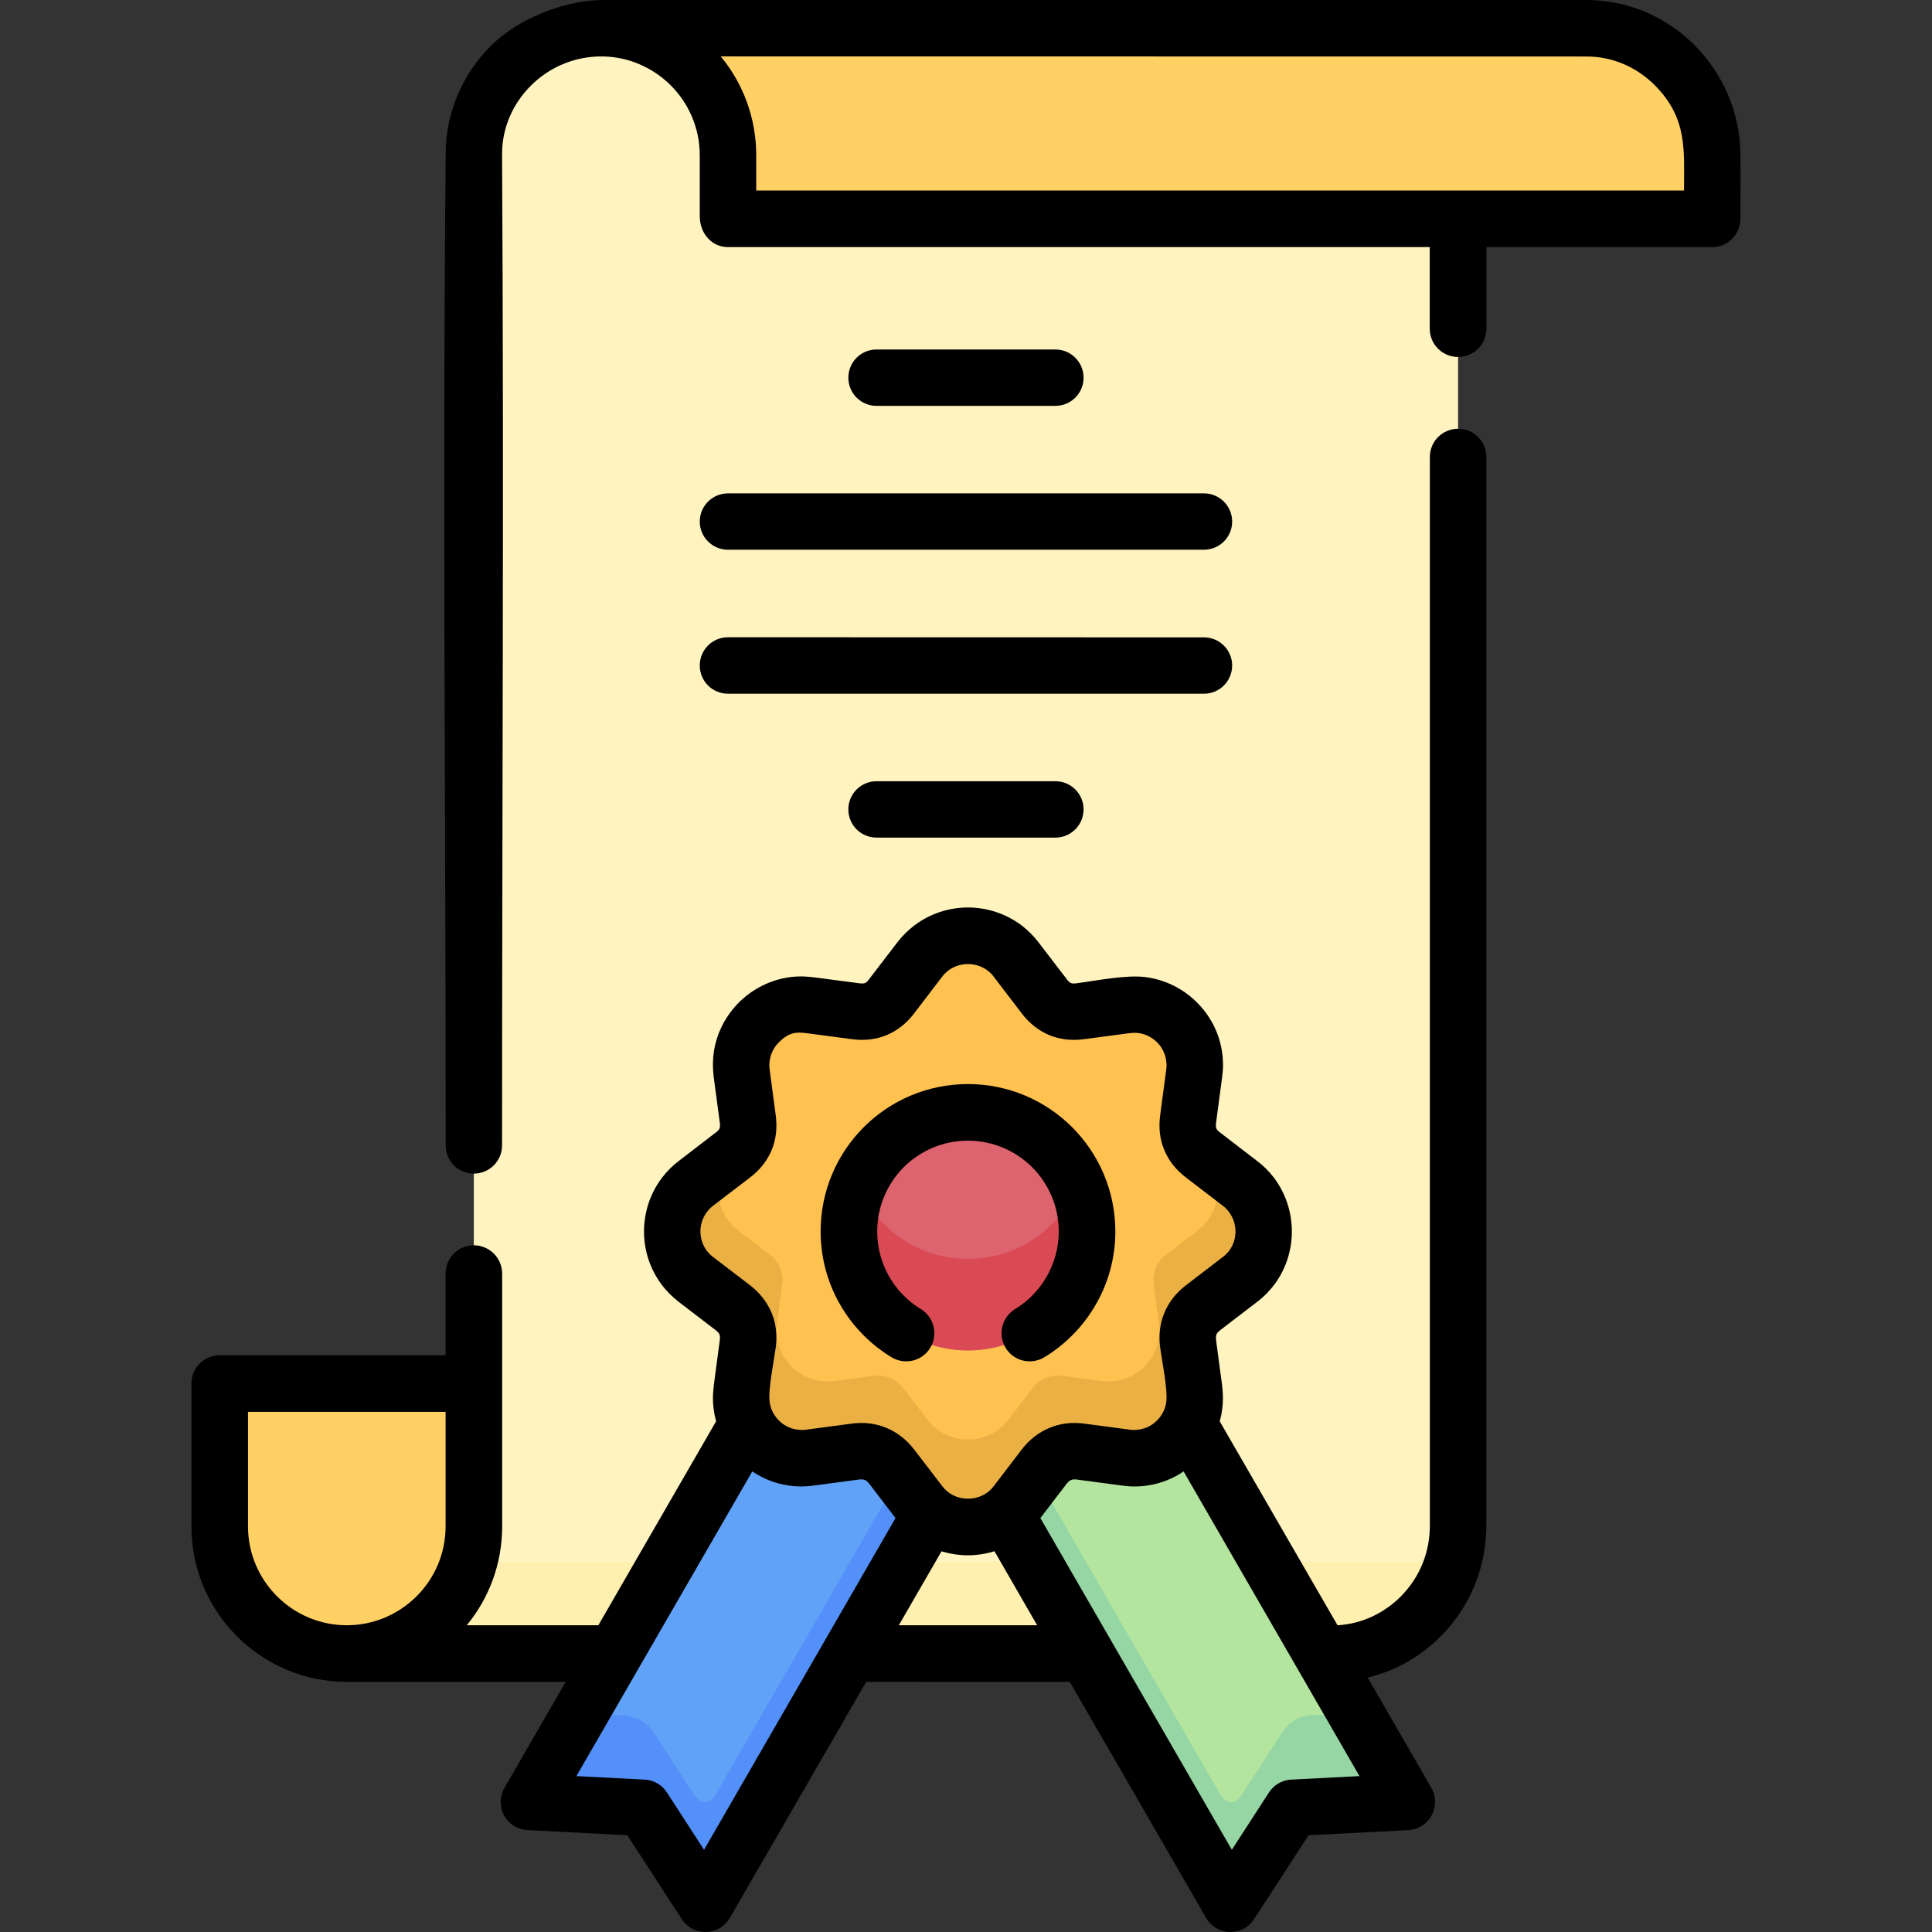 <!-- icon666.com - MILLIONS vector ICONS FREE --><svg id="Layer_1" enable-background="new 0 0 512 512" viewBox="0 0 512 512" xmlns="http://www.w3.org/2000/svg"><rect x="0" y="0" width="512" height="512" fill="#333333" stroke="none"/><g><g><g clip-rule="evenodd" fill-rule="evenodd"><path d="m125.569 366.64h-61.518c-3.601 0-5.812 1.815-5.812 5.84v32.034c0 18.598 15.054 33.679 33.65 33.679h61.489v-71.553z" fill="#ffd064"></path><path d="m159.247 7.485h130.406l96.755 50.489v346.539c0 18.399-15.167 33.934-33.679 33.679h-260.839c18.625 0 33.679-15.082 33.679-33.679v-363.349c-.227-18.513 15.308-33.679 33.678-33.679z" fill="#fff3bf"></path><path d="m385.047 413.926c-4.109 13.977-17.065 24.465-32.317 24.267h-260.84c15.337 0 28.292-10.234 32.346-24.267z" fill="#fff0af"></path><path d="m256.513 384.018 46.776-26.988 66.648 115.438c1.984 3.431.766 5.159-2.892 5.358l-18.653.964c-4.168-.057-6.832 1.871-8.986 5.188l-10.15 15.648c-1.928 2.977-4.195 3.09-6.067-.142z" fill="#b3e59f"></path><path d="m256.513 384.018 10.518-6.067 56.159 97.266c1.872 3.231 4.14 3.118 6.067.142l10.15-15.648c2.154-3.346 4.818-5.245 8.986-5.188l10.857-.567 10.688 18.512c1.984 3.431.766 5.159-2.892 5.358l-18.653.964c-4.168-.057-6.832 1.871-8.986 5.188l-10.15 15.648c-1.928 2.977-4.195 3.09-6.067-.142z" fill="#95d6a4"></path><path d="m256.513 384.018-46.775-26.988-66.649 115.438c-1.758 3.033-.936 5.159 2.893 5.358l18.652.964c4.225.198 6.918 1.984 8.987 5.188l10.148 15.648c1.956 3.034 4.282 3.005 6.096-.142z" fill="#61a2f9"></path><path d="m256.513 384.018-10.518-6.067-56.131 97.266c-1.814 3.118-4.14 3.175-6.096.142l-10.148-15.649c-2.069-3.232-4.763-4.989-8.987-5.188l-10.857-.567-10.688 18.512c-1.758 3.033-.936 5.159 2.893 5.358l18.652.964c4.225.198 6.918 1.984 8.987 5.188l10.148 15.648c1.956 3.034 4.282 3.005 6.096-.142z" fill="#5490f9"></path></g><path d="m243.586 398.164-7.258-9.468c-2.522-3.317-5.953-4.508-9.667-4.025l-12.134 1.644c-10.659 1.389-19.532-7.881-17.945-18.342l1.588-11.794c.567-4.167-.964-7.342-3.997-9.667l-9.724-7.427c-8.562-6.548-8.307-19.391.227-25.685l9.497-7.257c3.005-2.297 4.564-5.33 3.997-9.668l-1.615-12.133c-1.39-10.659 7.852-19.532 18.314-17.945l11.793 1.587c4.196.567 7.23-.794 9.667-3.997l7.428-9.724c6.378-8.363 19.136-8.363 25.514 0l7.428 9.724c2.467 3.203 5.471 4.564 9.667 3.997l11.794-1.587c10.46-1.587 19.731 7.286 18.342 17.945l-1.645 12.133c-.566 4.338.992 7.371 4.025 9.668l9.469 7.257c8.562 6.293 8.788 19.136.227 25.685l-9.695 7.427c-3.062 2.325-4.564 5.5-4.025 9.667l1.588 11.794c1.587 10.46-7.286 19.731-17.917 18.342l-12.162-1.644c-3.685-.482-7.144.708-9.667 4.025l-7.258 9.468c-6.352 8.675-19.478 8.675-25.856 0z" fill="#ffc250"></path><path d="m243.586 398.164-7.258-9.468c-2.522-3.317-5.953-4.508-9.667-4.025l-12.134 1.644c-10.659 1.389-19.532-7.881-17.945-18.342l1.588-11.794c.567-4.167-.964-7.342-3.997-9.667l-9.724-7.427c-8.562-6.548-8.307-19.391.227-25.685l8.959-6.832c-4.904 5.698-4.309 14.713 2.069 19.56l8.193 6.294c2.551 1.956 3.854 4.621 3.373 8.136l-1.333 9.95c-1.332 8.845 6.152 16.641 15.14 15.479l10.233-1.361c3.118-.425 6.038.595 8.164 3.374l6.124 7.995c5.387 7.314 16.471 7.314 21.828 0l6.124-7.995c2.126-2.778 5.046-3.799 8.164-3.374l10.263 1.361c8.986 1.162 16.471-6.634 15.11-15.479l-1.333-9.95c-.453-3.516.822-6.18 3.402-8.136l8.192-6.294c6.35-4.847 6.946-13.862 2.07-19.56l8.93 6.832c8.562 6.293 8.788 19.136.227 25.685l-9.695 7.427c-3.062 2.325-4.564 5.5-4.025 9.667l1.588 11.794c1.587 10.46-7.286 19.731-17.917 18.342l-12.162-1.644c-3.685-.482-7.144.708-9.667 4.025l-7.258 9.468c-6.349 8.675-19.475 8.675-25.853 0z" fill="#ebb044"></path><path clip-rule="evenodd" d="m256.513 357.88c17.378 0 31.553-14.174 31.553-31.553 0-17.378-14.175-31.553-31.553-31.553s-31.553 14.175-31.553 31.553c0 17.379 14.175 31.553 31.553 31.553z" fill="#dd636e" fill-rule="evenodd"></path><path clip-rule="evenodd" d="m285.656 314.194c1.56 3.742 2.41 7.825 2.41 12.133 0 17.435-14.118 31.553-31.553 31.553s-31.553-14.118-31.553-31.553c0-4.309.879-8.391 2.438-12.133 4.735 11.397 15.99 19.419 29.115 19.419s24.38-8.023 29.143-19.419z" fill="#da4a54" fill-rule="evenodd"></path><path clip-rule="evenodd" d="m198.738 57.975h187.671 61.518c3.884 0 5.84-2.013 5.84-5.812v-11c0-18.398-15.167-33.934-33.707-33.678h-260.784c18.598 0 33.65 15.081 33.65 33.678v11c0 3.487 2.013 5.812 5.812 5.812z" fill="#ffd064" fill-rule="evenodd"></path></g><path d="m393.921 65.487v21.63c0 4.139-3.373 7.484-7.513 7.484-4.139 0-7.512-3.345-7.512-7.484v-21.63h-185.97c-4.422 0-7.484-3.771-7.484-8.165v-16.158c0-7.257-2.948-13.806-7.682-18.541-2.921-2.919-6.549-5.159-10.603-6.463-5.727-1.814-12.22-1.616-18.087.879-3.147 1.333-5.982 3.26-8.363 5.641-4.819 4.791-7.654 11.227-7.654 18.087.51 87.514 0 175.225 0 262.768 0 4.139-3.346 7.484-7.484 7.484-4.11 0-7.456-3.345-7.456-7.484 0-87.599-.85-175.197 0-262.768 0-11.17 4.621-21.319 12.049-28.69 7.909-7.852 20.723-12.133 29.738-12.077h260.585c11.169 0 21.29 4.621 28.66 12.048 7.343 7.399 11.936 17.548 12.078 28.604.113 5.727 0 11.566 0 17.321 0 4.139-3.347 7.513-7.457 7.513h-59.845zm-161.646 156.488c-4.111 0-7.456-3.345-7.456-7.484 0-4.111 3.345-7.455 7.456-7.455h47.428c4.111 0 7.456 3.345 7.456 7.455 0 4.139-3.345 7.484-7.456 7.484zm-39.349-38.13c-4.139 0-7.484-3.345-7.484-7.484s3.346-7.484 7.484-7.484l126.125.028c4.139 0 7.484 3.345 7.484 7.456 0 4.139-3.346 7.484-7.484 7.484zm0-38.158c-4.139 0-7.484-3.346-7.484-7.456 0-4.139 3.346-7.484 7.484-7.484h126.125c4.139 0 7.484 3.345 7.484 7.484 0 4.11-3.346 7.456-7.484 7.456zm39.349-38.129c-4.111 0-7.456-3.346-7.456-7.456 0-4.139 3.345-7.484 7.456-7.484h47.428c4.111 0 7.456 3.345 7.456 7.484 0 4.11-3.345 7.456-7.456 7.456zm11.736 239.351c3.543 2.155 4.65 6.747 2.524 10.262-2.126 3.544-6.72 4.649-10.263 2.523-5.754-3.487-10.518-8.42-13.806-14.26-3.175-5.642-4.99-12.162-4.99-19.108 0-10.773 4.366-20.553 11.425-27.612 7.06-7.059 16.84-11.425 27.612-11.425s20.554 4.366 27.612 11.425c7.059 7.059 11.453 16.839 11.453 27.612 0 6.946-1.814 13.466-5.018 19.108-3.288 5.84-8.05 10.772-13.806 14.26-3.543 2.126-8.136 1.02-10.263-2.523-2.125-3.515-.992-8.107 2.523-10.262 3.516-2.126 6.436-5.16 8.477-8.788 1.956-3.487 3.09-7.484 3.09-11.794 0-6.634-2.693-12.643-7.059-17.009-4.338-4.338-10.376-7.03-17.01-7.03s-12.644 2.692-17.01 7.03c-4.337 4.366-7.03 10.375-7.03 17.009 0 4.309 1.105 8.306 3.062 11.794 2.041 3.628 4.991 6.662 8.477 8.788zm-37.676 29.454c1.247 1.304 2.921 2.183 4.763 2.467.822.142 1.673.17 2.467.057l12.133-1.616c3.175-.425 6.294-.085 9.214 1.134 2.806 1.163 5.302 3.062 7.371 5.755l7.342 9.582c1.616 2.183 4.11 3.431 6.889 3.431 1.843 0 3.628-.567 5.132-1.644.651-.482 1.247-1.078 1.786-1.787l7.313-9.582c2.071-2.693 4.565-4.592 7.372-5.755 2.919-1.219 6.038-1.559 9.213-1.134l12.162 1.616c.793.113 1.615.085 2.438-.057 1.872-.284 3.516-1.163 4.763-2.467 1.276-1.304 2.154-3.005 2.382-4.848.425-3.289-1.191-11.141-1.616-14.373-.453-3.373-.057-6.435 1.105-9.213 1.219-2.949 3.175-5.386 5.784-7.371l9.695-7.427c.681-.51 1.275-1.105 1.729-1.73 1.133-1.53 1.672-3.345 1.644-5.159s-.624-3.6-1.757-5.103c-.482-.624-1.049-1.219-1.73-1.701l-9.581-7.342c-2.496-1.9-4.452-4.196-5.671-7.031-1.247-2.806-1.7-5.953-1.219-9.553l1.616-12.134c.113-.794.085-1.644-.057-2.466-.284-1.843-1.163-3.516-2.467-4.763-1.304-1.275-3.005-2.126-4.848-2.381-.737-.085-1.531-.085-2.438.057h-.143l-11.793 1.56c-3.43.454-6.521.085-9.355-1.106-2.834-1.219-5.215-3.118-7.229-5.755l-7.426-9.724c-.454-.624-.992-1.134-1.588-1.588-1.503-1.134-3.346-1.729-5.217-1.729s-3.714.595-5.216 1.729c-.566.454-1.107.964-1.588 1.588l-7.427 9.724c-2.013 2.637-4.366 4.536-7.229 5.755-2.835 1.191-5.926 1.56-9.355 1.106l-11.793-1.56c-3.09-.425-4.848-.17-7.428 2.325-1.928 1.871-2.863 4.565-2.523 7.229l1.615 12.134c.482 3.6.028 6.747-1.19 9.553-1.247 2.835-3.175 5.131-5.669 7.031l-9.61 7.342c-.652.482-1.248 1.077-1.73 1.701-1.134 1.503-1.73 3.289-1.758 5.103 0 1.814.539 3.629 1.645 5.159.481.625 1.05 1.22 1.729 1.73l9.725 7.427c2.579 1.985 4.535 4.422 5.782 7.371 1.134 2.778 1.53 5.84 1.077 9.213-.426 3.232-2.041 11.084-1.615 14.373.226 1.814 1.105 3.544 2.38 4.847zm-6.973 13.58c-15.536 26.932-31.07 53.835-46.606 80.738l18.087.935c2.58.114 4.791 1.56 6.038 3.629l9.695 14.968c16.925-29.313 33.821-58.626 50.745-87.911l-6.945-9.072c-.396-.51-.766-.85-1.135-.992-.453-.198-.991-.227-1.615-.142l-12.134 1.616c-2.324.312-4.535.284-6.604-.057-3.488-.509-6.72-1.813-9.526-3.712zm50.149 21.177-11.311 19.589h36.656l-11.312-19.617c-2.298.708-4.679 1.077-7.031 1.077-2.353 0-4.705-.369-7.002-1.049zm-19.959 34.585-36.144 62.566c-.567.992-1.361 1.843-2.382 2.523-3.487 2.24-8.107 1.276-10.348-2.211l-14.43-22.226-26.251-1.361c-1.219-.028-2.438-.34-3.571-.992-3.573-2.069-4.792-6.662-2.723-10.233l16.216-28.066h-58.029c-11.368 0-21.659-4.621-29.086-12.076-7.456-7.428-12.077-17.718-12.077-29.115v-37.874c0-4.139 3.374-7.484 7.513-7.484h59.846v-21.63c0-4.139 3.344-7.513 7.483-7.513s7.512 3.374 7.512 7.513v29.114 37.874c0 9.951-3.515 19.079-9.383 26.195h34.87l31.212-54.061c-.283-1.049-.51-2.098-.652-3.204-.425-3.232-.057-5.585.341-8.618l1.275-9.61c.113-.709.057-1.219-.085-1.616-.17-.34-.51-.737-1.049-1.134l-9.695-7.427c-1.843-1.417-3.432-3.034-4.707-4.791-3.09-4.196-4.592-9.185-4.535-14.175.057-4.961 1.672-9.921 4.818-14.032 1.305-1.701 2.864-3.26 4.707-4.621l9.412-7.229c.539-.397.907-.766 1.049-1.105.17-.34.198-.879.085-1.645l-1.616-12.133c-.283-2.325-.255-4.536.057-6.605.794-5.188 3.289-9.781 6.86-13.267 3.572-3.459 8.222-5.811 13.353-6.492 2.637-.34 4.678-.17 7.229.17l11 1.446c.765.113 1.304.085 1.615-.057.341-.142.71-.482 1.135-1.077l7.428-9.695c1.304-1.701 2.807-3.175 4.423-4.422 4.195-3.204 9.27-4.819 14.287-4.819 5.047 0 10.092 1.616 14.316 4.819 1.616 1.247 3.091 2.722 4.395 4.422l7.428 9.695c.425.596.822.936 1.134 1.077.34.142.85.17 1.615.057 4.989-.652 13.098-2.297 18.229-1.616 5.158.68 9.808 3.033 13.352 6.492 3.601 3.486 6.095 8.079 6.86 13.267.34 2.07.369 4.281.057 6.605l-1.616 12.133c-.113.766-.057 1.304.085 1.645.143.34.511.708 1.049 1.105l9.412 7.229c1.844 1.361 3.432 2.92 4.734 4.621 3.119 4.111 4.734 9.071 4.791 14.032.057 4.99-1.445 9.979-4.507 14.175-1.304 1.757-2.863 3.374-4.734 4.791l-9.696 7.427c-.538.398-.879.795-1.021 1.134-.17.397-.198.907-.113 1.616l1.077 8.108c.482 3.572 1.022 6.407.539 10.12-.142 1.106-.369 2.183-.652 3.232l31.212 54.033c6.493-.369 12.361-3.231 16.756-7.625 5.216-5.273 7.711-11.907 7.711-18.881v-283.123c0-4.11 3.345-7.456 7.483-7.456 4.14 0 7.484 3.345 7.484 7.456v283.094c0 11.141-4.195 21.517-12.076 29.455-5.244 5.273-11.907 9.157-19.363 10.942l16.868 29.229c2.069 3.571.822 8.136-2.749 10.205-1.023.567-2.155.936-3.347.992l-26.449 1.361-14.43 22.226c-2.24 3.487-6.86 4.451-10.319 2.211-1.134-.737-2.013-1.729-2.58-2.863l-35.946-62.227zm46.153-43.402c16.924 29.313 33.82 58.598 50.745 87.911l9.695-14.968c1.247-2.069 3.458-3.515 6.038-3.629l18.087-.935c-15.536-26.932-31.042-53.807-46.606-80.738-2.806 1.899-6.009 3.203-9.496 3.713-2.07.34-4.31.369-6.605.057l-12.162-1.616c-.623-.085-1.162-.057-1.587.142-.369.142-.766.482-1.162.992zm-157.62-28.151h-52.361v30.361c0 7.229 2.948 13.778 7.683 18.513 4.734 4.734 11.283 7.682 18.483 7.682 7.229 0 13.778-2.948 18.512-7.682 4.734-4.735 7.684-11.283 7.684-18.513v-30.361zm82.325-323.661h245.871c0-10.631.992-19.107-7.739-27.896-4.648-4.677-11.028-7.625-18.058-7.625l-229.486-.028c5.896 7.115 9.412 16.272 9.412 26.223z"></path></g></svg>